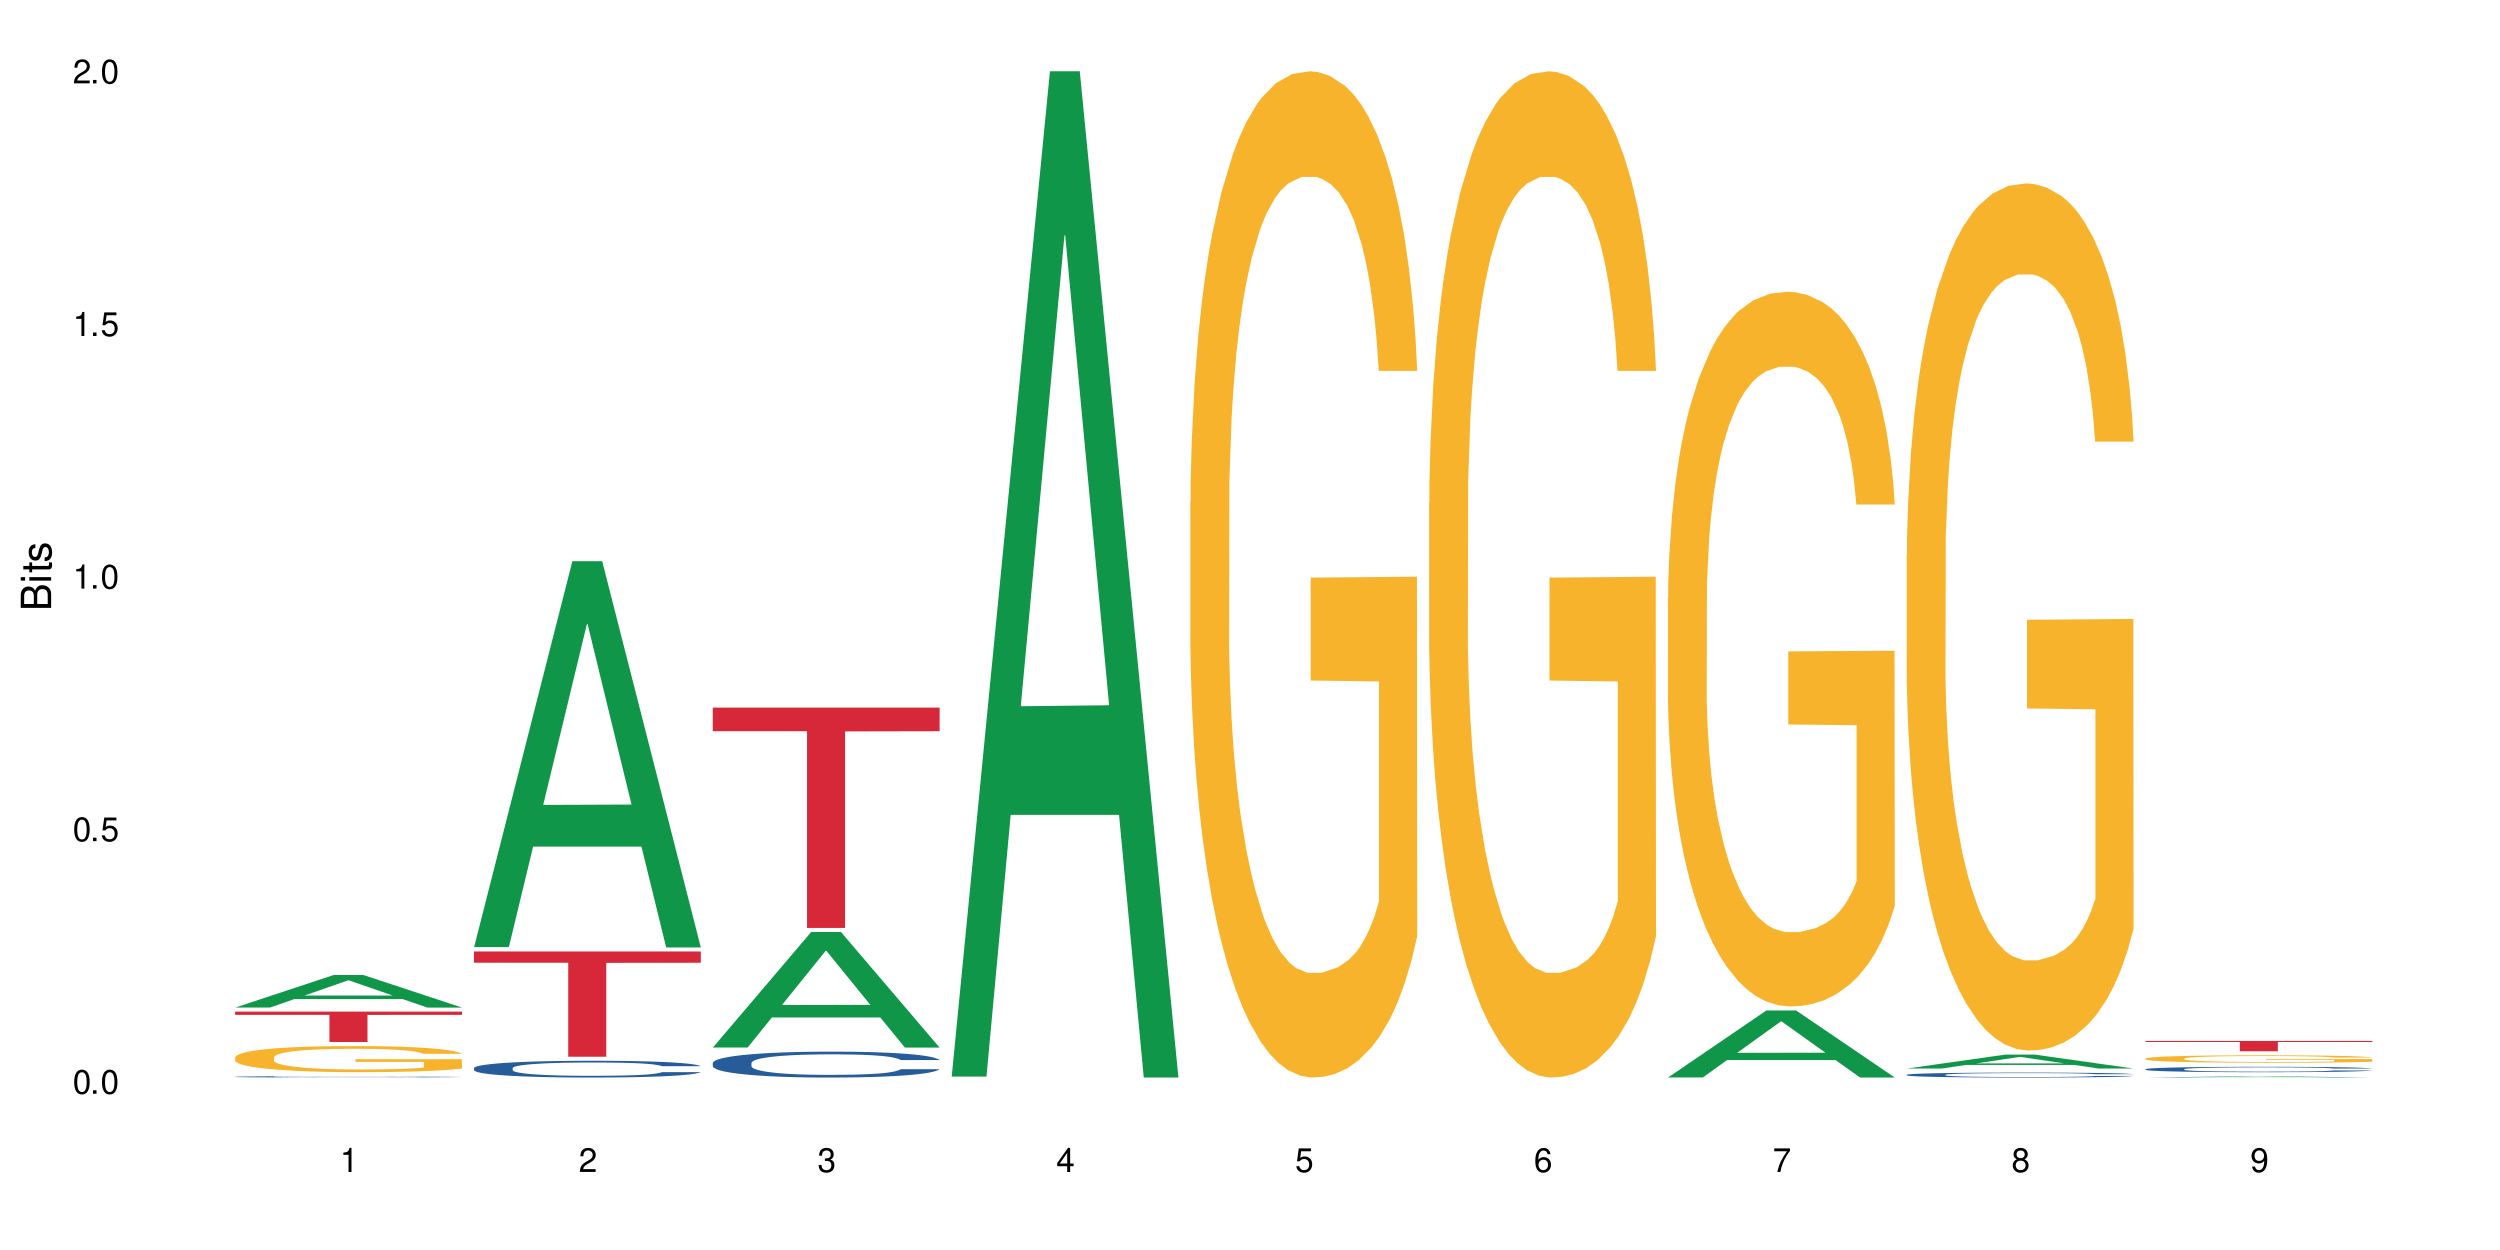 <?xml version="1.0" encoding="UTF-8"?>
<svg xmlns="http://www.w3.org/2000/svg" xmlns:xlink="http://www.w3.org/1999/xlink" width="720" height="360" viewBox="0 0 720 360">
<defs>
<g>
<g id="glyph-0-0">
</g>
<g id="glyph-0-1">
<path d="M 2.641 -6.938 C 2 -6.938 1.422 -6.656 1.078 -6.172 C 0.641 -5.562 0.406 -4.641 0.406 -3.359 C 0.406 -1.016 1.188 0.219 2.641 0.219 C 4.078 0.219 4.859 -1.016 4.859 -3.297 C 4.859 -4.641 4.656 -5.547 4.203 -6.172 C 3.844 -6.656 3.281 -6.938 2.641 -6.938 Z M 2.641 -6.188 C 3.547 -6.188 4 -5.25 4 -3.375 C 4 -1.406 3.562 -0.484 2.625 -0.484 C 1.734 -0.484 1.281 -1.438 1.281 -3.344 C 1.281 -5.25 1.734 -6.188 2.641 -6.188 Z M 2.641 -6.188 "/>
</g>
<g id="glyph-0-2">
<path d="M 1.828 -1 L 0.828 -1 L 0.828 0 L 1.828 0 Z M 1.828 -1 "/>
</g>
<g id="glyph-0-3">
<path d="M 4.562 -6.797 L 1.062 -6.797 L 0.547 -3.094 L 1.328 -3.094 C 1.719 -3.562 2.047 -3.734 2.578 -3.734 C 3.484 -3.734 4.062 -3.109 4.062 -2.094 C 4.062 -1.125 3.484 -0.531 2.578 -0.531 C 1.828 -0.531 1.375 -0.906 1.188 -1.672 L 0.328 -1.672 C 0.453 -1.109 0.547 -0.844 0.75 -0.594 C 1.125 -0.078 1.828 0.219 2.594 0.219 C 3.969 0.219 4.922 -0.781 4.922 -2.219 C 4.922 -3.562 4.031 -4.484 2.719 -4.484 C 2.25 -4.484 1.859 -4.359 1.469 -4.062 L 1.734 -5.969 L 4.562 -5.969 Z M 4.562 -6.797 "/>
</g>
<g id="glyph-0-4">
<path d="M 2.484 -4.938 L 2.484 0 L 3.328 0 L 3.328 -6.938 L 2.766 -6.938 C 2.469 -5.875 2.281 -5.734 0.984 -5.562 L 0.984 -4.938 Z M 2.484 -4.938 "/>
</g>
<g id="glyph-0-5">
<path d="M 4.859 -0.828 L 1.281 -0.828 C 1.359 -1.406 1.672 -1.781 2.5 -2.281 L 3.469 -2.828 C 4.406 -3.344 4.906 -4.062 4.906 -4.906 C 4.906 -5.484 4.672 -6.031 4.266 -6.406 C 3.859 -6.766 3.375 -6.938 2.719 -6.938 C 1.859 -6.938 1.219 -6.625 0.844 -6.031 C 0.609 -5.672 0.5 -5.234 0.484 -4.531 L 1.328 -4.531 C 1.359 -5.016 1.406 -5.281 1.531 -5.516 C 1.75 -5.938 2.188 -6.203 2.703 -6.203 C 3.469 -6.203 4.031 -5.641 4.031 -4.891 C 4.031 -4.344 3.719 -3.859 3.125 -3.516 L 2.234 -3 C 0.812 -2.172 0.406 -1.531 0.328 -0.016 L 4.859 -0.016 Z M 4.859 -0.828 "/>
</g>
<g id="glyph-0-6">
<path d="M 2.125 -3.188 L 2.578 -3.188 C 3.5 -3.188 3.984 -2.766 3.984 -1.922 C 3.984 -1.062 3.469 -0.531 2.594 -0.531 C 1.656 -0.531 1.203 -1 1.156 -2.016 L 0.312 -2.016 C 0.344 -1.453 0.438 -1.094 0.609 -0.781 C 0.953 -0.109 1.625 0.219 2.547 0.219 C 3.953 0.219 4.859 -0.625 4.859 -1.938 C 4.859 -2.828 4.516 -3.297 3.703 -3.594 C 4.344 -3.844 4.656 -4.328 4.656 -5.031 C 4.656 -6.219 3.875 -6.938 2.578 -6.938 C 1.203 -6.938 0.484 -6.172 0.453 -4.703 L 1.297 -4.703 C 1.312 -5.125 1.344 -5.359 1.453 -5.578 C 1.641 -5.969 2.062 -6.203 2.594 -6.203 C 3.344 -6.203 3.797 -5.75 3.797 -5 C 3.797 -4.516 3.609 -4.219 3.25 -4.047 C 3.016 -3.953 2.703 -3.922 2.125 -3.906 Z M 2.125 -3.188 "/>
</g>
<g id="glyph-0-7">
<path d="M 3.141 -1.672 L 3.141 0 L 3.984 0 L 3.984 -1.672 L 4.984 -1.672 L 4.984 -2.438 L 3.984 -2.438 L 3.984 -6.938 L 3.359 -6.938 L 0.266 -2.578 L 0.266 -1.672 Z M 3.141 -2.438 L 1 -2.438 L 3.141 -5.5 Z M 3.141 -2.438 "/>
</g>
<g id="glyph-0-8">
<path d="M 4.781 -5.125 C 4.609 -6.266 3.891 -6.938 2.844 -6.938 C 2.094 -6.938 1.422 -6.578 1.031 -5.953 C 0.594 -5.266 0.406 -4.422 0.406 -3.172 C 0.406 -2 0.578 -1.25 0.984 -0.641 C 1.359 -0.078 1.953 0.219 2.703 0.219 C 3.984 0.219 4.922 -0.75 4.922 -2.094 C 4.922 -3.375 4.062 -4.281 2.844 -4.281 C 2.172 -4.281 1.641 -4.031 1.281 -3.516 C 1.281 -5.234 1.828 -6.188 2.797 -6.188 C 3.391 -6.188 3.797 -5.797 3.938 -5.125 Z M 2.734 -3.531 C 3.547 -3.531 4.062 -2.953 4.062 -2.031 C 4.062 -1.156 3.484 -0.531 2.703 -0.531 C 1.922 -0.531 1.328 -1.188 1.328 -2.078 C 1.328 -2.938 1.906 -3.531 2.734 -3.531 Z M 2.734 -3.531 "/>
</g>
<g id="glyph-0-9">
<path d="M 4.984 -6.797 L 0.438 -6.797 L 0.438 -5.969 L 4.109 -5.969 C 2.5 -3.656 1.828 -2.234 1.328 0 L 2.219 0 C 2.594 -2.172 3.453 -4.047 4.984 -6.094 Z M 4.984 -6.797 "/>
</g>
<g id="glyph-0-10">
<path d="M 3.75 -3.656 C 4.469 -4.094 4.688 -4.438 4.688 -5.078 C 4.688 -6.172 3.844 -6.938 2.641 -6.938 C 1.438 -6.938 0.594 -6.172 0.594 -5.094 C 0.594 -4.438 0.812 -4.094 1.516 -3.656 C 0.734 -3.266 0.359 -2.703 0.359 -1.922 C 0.359 -0.656 1.281 0.219 2.641 0.219 C 3.984 0.219 4.922 -0.656 4.922 -1.922 C 4.922 -2.703 4.531 -3.266 3.75 -3.656 Z M 2.641 -6.188 C 3.359 -6.188 3.812 -5.75 3.812 -5.062 C 3.812 -4.406 3.344 -3.984 2.641 -3.984 C 1.922 -3.984 1.453 -4.406 1.453 -5.078 C 1.453 -5.75 1.922 -6.188 2.641 -6.188 Z M 2.641 -3.266 C 3.484 -3.266 4.062 -2.719 4.062 -1.906 C 4.062 -1.078 3.484 -0.531 2.625 -0.531 C 1.797 -0.531 1.219 -1.094 1.219 -1.906 C 1.219 -2.719 1.781 -3.266 2.641 -3.266 Z M 2.641 -3.266 "/>
</g>
<g id="glyph-0-11">
<path d="M 0.516 -1.578 C 0.672 -0.453 1.406 0.219 2.438 0.219 C 3.188 0.219 3.859 -0.141 4.266 -0.766 C 4.688 -1.453 4.891 -2.297 4.891 -3.547 C 4.891 -4.719 4.703 -5.453 4.312 -6.078 C 3.938 -6.641 3.344 -6.938 2.594 -6.938 C 1.297 -6.938 0.359 -5.969 0.359 -4.625 C 0.359 -3.344 1.234 -2.453 2.453 -2.453 C 3.094 -2.453 3.578 -2.672 4.016 -3.203 C 4 -1.484 3.469 -0.531 2.5 -0.531 C 1.906 -0.531 1.484 -0.906 1.359 -1.578 Z M 2.578 -6.203 C 3.375 -6.203 3.969 -5.531 3.969 -4.641 C 3.969 -3.797 3.391 -3.188 2.547 -3.188 C 1.734 -3.188 1.234 -3.766 1.234 -4.688 C 1.234 -5.562 1.797 -6.203 2.578 -6.203 Z M 2.578 -6.203 "/>
</g>
<g id="glyph-1-0">
</g>
<g id="glyph-1-1">
<path d="M 0 -0.953 L 0 -4.891 C 0 -5.719 -0.234 -6.344 -0.734 -6.797 C -1.188 -7.234 -1.812 -7.469 -2.5 -7.469 C -3.547 -7.469 -4.188 -7 -4.625 -5.875 C -4.984 -6.688 -5.625 -7.094 -6.531 -7.094 C -7.172 -7.094 -7.734 -6.859 -8.141 -6.391 C -8.562 -5.922 -8.75 -5.344 -8.75 -4.5 L -8.75 -0.953 Z M -4.984 -2.062 L -7.766 -2.062 L -7.766 -4.219 C -7.766 -4.844 -7.688 -5.203 -7.453 -5.5 C -7.219 -5.812 -6.859 -5.969 -6.375 -5.969 C -5.891 -5.969 -5.531 -5.812 -5.297 -5.5 C -5.062 -5.203 -4.984 -4.844 -4.984 -4.219 Z M -0.984 -2.062 L -4 -2.062 L -4 -4.781 C -4 -5.766 -3.438 -6.359 -2.484 -6.359 C -1.547 -6.359 -0.984 -5.766 -0.984 -4.781 Z M -0.984 -2.062 "/>
</g>
<g id="glyph-1-2">
<path d="M -6.281 -1.797 L -6.281 -0.797 L 0 -0.797 L 0 -1.797 Z M -8.75 -1.797 L -8.75 -0.797 L -7.484 -0.797 L -7.484 -1.797 Z M -8.75 -1.797 "/>
</g>
<g id="glyph-1-3">
<path d="M -6.281 -3.047 L -6.281 -2.016 L -8.016 -2.016 L -8.016 -1.016 L -6.281 -1.016 L -6.281 -0.172 L -5.469 -0.172 L -5.469 -1.016 L -0.719 -1.016 C -0.078 -1.016 0.281 -1.453 0.281 -2.234 C 0.281 -2.5 0.25 -2.719 0.188 -3.047 L -0.641 -3.047 C -0.609 -2.906 -0.594 -2.766 -0.594 -2.562 C -0.594 -2.141 -0.719 -2.016 -1.156 -2.016 L -5.469 -2.016 L -5.469 -3.047 Z M -6.281 -3.047 "/>
</g>
<g id="glyph-1-4">
<path d="M -4.531 -5.25 C -5.766 -5.25 -6.469 -4.422 -6.469 -2.969 C -6.469 -1.516 -5.719 -0.562 -4.547 -0.562 C -3.562 -0.562 -3.094 -1.062 -2.734 -2.562 L -2.516 -3.484 C -2.344 -4.188 -2.094 -4.469 -1.641 -4.469 C -1.047 -4.469 -0.641 -3.875 -0.641 -3 C -0.641 -2.453 -0.797 -2 -1.062 -1.75 C -1.25 -1.594 -1.422 -1.531 -1.875 -1.469 L -1.875 -0.406 C -0.422 -0.453 0.281 -1.266 0.281 -2.922 C 0.281 -4.5 -0.5 -5.516 -1.719 -5.516 C -2.656 -5.516 -3.172 -4.984 -3.469 -3.734 L -3.703 -2.766 C -3.891 -1.953 -4.156 -1.609 -4.594 -1.609 C -5.188 -1.609 -5.547 -2.125 -5.547 -2.938 C -5.547 -3.75 -5.203 -4.172 -4.531 -4.203 Z M -4.531 -5.25 "/>
</g>
</g>
</defs>
<rect x="-72" y="-36" width="864" height="432" fill="rgb(100%, 100%, 100%)" fill-opacity="1"/>
<path fill-rule="nonzero" fill="rgb(6.275%, 58.824%, 28.235%)" fill-opacity="1" d="M 67.73 290.176 L 67.801 290.164 L 96.07 280.809 L 104.656 280.809 L 133.066 290.184 L 123.082 290.184 L 115.965 287.734 L 84.762 287.734 L 77.781 290.176 L 67.73 290.176 L 87.766 286.723 L 113.102 286.715 L 100.469 282.34 L 100.328 282.332 L 100.188 282.355 L 87.695 286.715 L 87.766 286.723 Z M 67.73 290.176 "/>
<path fill-rule="nonzero" fill="rgb(14.51%, 36.078%, 60%)" fill-opacity="1" d="M 67.73 310.113 L 67.812 310.113 L 67.812 310.105 L 68.051 310.094 L 68.605 310.074 L 69.164 310.062 L 70.598 310.043 L 72.59 310.023 L 74.664 310.008 L 76.176 309.996 L 77.531 309.992 L 80.637 309.977 L 82.629 309.973 L 84.781 309.965 L 87.41 309.961 L 89.324 309.957 L 93.625 309.949 L 96.812 309.949 L 99.281 309.945 L 104.621 309.945 L 107.809 309.949 L 110.117 309.949 L 112.668 309.953 L 114.82 309.957 L 118.562 309.965 L 121.91 309.973 L 123.426 309.98 L 125.816 309.988 L 127.648 310 L 128.922 310.008 L 130.355 310.023 L 131.629 310.039 L 132.586 310.055 L 133.066 310.07 L 121.91 310.07 L 121.352 310.059 L 120.715 310.047 L 119.52 310.031 L 118.324 310.023 L 116.652 310.012 L 115.137 310.004 L 113.066 310 L 111.234 309.992 L 109.32 309.992 L 107.488 309.988 L 95.297 309.988 L 93.625 309.992 L 91.234 309.996 L 89.562 310.004 L 87.57 310.008 L 86.215 310.016 L 84.543 310.023 L 83.348 310.031 L 81.992 310.043 L 81.195 310.055 L 80.48 310.062 L 79.84 310.074 L 79.363 310.086 L 79.043 310.102 L 78.887 310.113 L 78.887 310.168 L 79.043 310.18 L 79.441 310.195 L 80.48 310.215 L 81.992 310.234 L 83.746 310.25 L 85.418 310.262 L 86.375 310.266 L 87.648 310.27 L 89.641 310.277 L 92.512 310.285 L 94.184 310.289 L 96.734 310.289 L 99.363 310.293 L 102.867 310.293 L 105.977 310.289 L 108.047 310.289 L 110.199 310.285 L 113.145 310.281 L 114.98 310.273 L 116.57 310.27 L 117.766 310.262 L 118.562 310.254 L 119.758 310.246 L 120.715 310.234 L 121.434 310.219 L 121.91 310.207 L 133.066 310.207 L 132.586 310.223 L 131.871 310.234 L 131.152 310.246 L 130.039 310.258 L 128.762 310.27 L 126.93 310.281 L 125.418 310.289 L 123.426 310.301 L 121.59 310.305 L 119.602 310.312 L 116.652 310.32 L 114.738 310.32 L 112.668 310.324 L 110.199 310.328 L 107.09 310.332 L 94.82 310.332 L 91.555 310.328 L 87.492 310.32 L 84.543 310.312 L 82.23 310.309 L 80.238 310.301 L 78.008 310.289 L 75.141 310.273 L 73.387 310.262 L 72.191 310.254 L 70.84 310.238 L 69.883 310.227 L 68.766 310.207 L 67.969 310.184 L 67.73 310.164 Z M 67.73 310.113 "/>
<path fill-rule="nonzero" fill="rgb(96.863%, 70.196%, 16.863%)" fill-opacity="1" d="M 67.73 304.484 L 67.812 304.48 L 67.812 304.34 L 68.129 304.031 L 68.926 303.605 L 69.961 303.258 L 71.078 302.984 L 71.793 302.84 L 72.988 302.633 L 74.023 302.48 L 76.656 302.172 L 80 301.883 L 81.832 301.762 L 83.906 301.645 L 86.852 301.516 L 88.207 301.465 L 92.352 301.355 L 97.051 301.289 L 102.23 301.266 L 104.621 301.273 L 107.887 301.301 L 112.348 301.375 L 114.898 301.445 L 116.891 301.516 L 118.961 301.602 L 121.512 301.742 L 123.902 301.906 L 125.816 302.07 L 127.727 302.277 L 129.32 302.496 L 130.676 302.734 L 131.871 303.023 L 132.586 303.266 L 133.066 303.504 L 121.988 303.504 L 121.352 303.266 L 120.637 303.078 L 119.441 302.852 L 118.246 302.688 L 117.051 302.559 L 114.82 302.379 L 112.906 302.27 L 110.516 302.172 L 108.207 302.109 L 105.578 302.07 L 103.984 302.055 L 99.762 302.055 L 95.938 302.105 L 93.707 302.16 L 92.113 302.215 L 89.879 302.316 L 88.527 302.398 L 87.73 302.453 L 85.34 302.668 L 83.746 302.859 L 82.871 302.988 L 81.754 303.195 L 80.957 303.379 L 80.082 303.656 L 79.602 303.859 L 78.965 304.328 L 78.887 305.562 L 79.125 305.824 L 79.602 306.105 L 80.238 306.352 L 81.195 306.613 L 82.152 306.812 L 83.824 307.082 L 85.258 307.258 L 86.375 307.375 L 88.527 307.562 L 89.402 307.621 L 91.473 307.746 L 93.625 307.844 L 96.254 307.926 L 98.246 307.965 L 101.434 308 L 105.496 308 L 110.277 307.957 L 113.305 307.902 L 115.379 307.848 L 116.73 307.801 L 118.406 307.727 L 119.602 307.656 L 120.715 307.582 L 122.07 307.465 L 122.07 305.824 L 102.391 305.816 L 102.391 305.047 L 132.984 305.043 L 133.066 307.727 L 131.391 307.91 L 129.32 308.09 L 127.328 308.227 L 125.258 308.344 L 122.309 308.473 L 119.918 308.555 L 116.254 308.652 L 112.906 308.715 L 109.402 308.754 L 106.293 308.777 L 102.629 308.781 L 99.363 308.77 L 95.855 308.727 L 93.066 308.672 L 90.52 308.605 L 87.969 308.516 L 84.781 308.371 L 82.711 308.254 L 80.559 308.109 L 78.406 307.938 L 76.496 307.754 L 75.219 307.609 L 73.945 307.445 L 72.59 307.238 L 71.316 307.004 L 70.359 306.793 L 69.484 306.551 L 68.848 306.324 L 68.211 306.016 L 67.891 305.77 L 67.73 305.555 Z M 67.73 304.484 "/>
<path fill-rule="nonzero" fill="rgb(83.922%, 15.686%, 22.353%)" fill-opacity="1" d="M 67.73 291.348 L 133.066 291.348 L 133.066 292.285 L 105.836 292.293 L 105.836 300.102 L 94.879 300.102 L 94.879 292.301 L 94.723 292.285 L 67.73 292.285 Z M 67.73 291.348 "/>
<path fill-rule="nonzero" fill="rgb(6.275%, 58.824%, 28.235%)" fill-opacity="1" d="M 136.504 272.762 L 136.574 272.656 L 164.844 161.625 L 173.43 161.625 L 201.836 272.863 L 191.855 272.863 L 184.738 243.828 L 153.535 243.828 L 146.555 272.762 L 136.504 272.762 L 156.535 231.816 L 181.875 231.711 L 169.242 179.801 L 169.102 179.695 L 168.961 180.008 L 156.469 231.711 L 156.535 231.816 Z M 136.504 272.762 "/>
<path fill-rule="nonzero" fill="rgb(14.51%, 36.078%, 60%)" fill-opacity="1" d="M 136.504 307.602 L 136.582 307.598 L 136.582 307.492 L 136.824 307.324 L 137.379 307.113 L 137.938 306.969 L 139.371 306.707 L 141.363 306.457 L 143.434 306.262 L 144.949 306.145 L 146.305 306.059 L 149.41 305.895 L 151.402 305.812 L 153.555 305.734 L 156.184 305.66 L 158.098 305.617 L 162.398 305.547 L 165.586 305.516 L 168.055 305.5 L 173.395 305.5 L 176.582 305.52 L 178.891 305.543 L 181.441 305.578 L 183.594 305.617 L 187.336 305.715 L 190.684 305.836 L 192.195 305.906 L 194.586 306.043 L 196.418 306.176 L 197.695 306.293 L 199.129 306.457 L 200.402 306.652 L 201.359 306.879 L 201.836 307.07 L 190.684 307.07 L 190.125 306.891 L 189.488 306.754 L 188.293 306.574 L 187.098 306.445 L 185.426 306.32 L 183.91 306.234 L 181.84 306.152 L 180.008 306.098 L 178.094 306.059 L 176.262 306.031 L 172.758 306.004 L 168.691 306.004 L 167.18 306.016 L 164.07 306.051 L 162.398 306.078 L 160.008 306.141 L 158.336 306.199 L 156.344 306.289 L 154.988 306.363 L 153.316 306.477 L 152.121 306.578 L 150.766 306.727 L 149.969 306.836 L 149.25 306.957 L 148.613 307.105 L 148.137 307.258 L 147.816 307.422 L 147.66 307.582 L 147.66 308.266 L 147.816 308.426 L 148.215 308.609 L 149.25 308.879 L 150.766 309.113 L 152.52 309.301 L 154.191 309.43 L 155.148 309.492 L 156.422 309.562 L 158.414 309.652 L 161.281 309.742 L 162.957 309.777 L 165.504 309.812 L 168.137 309.828 L 171.641 309.828 L 174.746 309.812 L 176.82 309.789 L 178.973 309.754 L 181.918 309.68 L 183.75 309.609 L 185.344 309.523 L 186.539 309.441 L 187.336 309.371 L 188.531 309.234 L 189.488 309.082 L 190.203 308.93 L 190.684 308.777 L 201.836 308.777 L 201.359 308.953 L 200.645 309.125 L 199.926 309.254 L 198.809 309.41 L 197.535 309.547 L 195.703 309.699 L 194.188 309.801 L 192.195 309.914 L 190.363 309.996 L 188.371 310.07 L 185.426 310.16 L 183.512 310.203 L 181.441 310.242 L 178.973 310.281 L 175.863 310.309 L 172.516 310.328 L 169.41 310.332 L 166.062 310.324 L 163.594 310.305 L 160.328 310.266 L 156.262 310.188 L 153.316 310.102 L 151.004 310.02 L 149.012 309.93 L 146.781 309.812 L 143.914 309.617 L 142.16 309.469 L 140.965 309.344 L 139.609 309.172 L 138.656 309.016 L 137.539 308.77 L 136.742 308.457 L 136.504 308.211 Z M 136.504 307.602 "/>
<path fill-rule="nonzero" fill="rgb(83.922%, 15.686%, 22.353%)" fill-opacity="1" d="M 136.504 274.027 L 201.836 274.027 L 201.836 277.273 L 174.609 277.301 L 174.609 304.336 L 163.652 304.336 L 163.652 277.328 L 163.496 277.273 L 136.504 277.273 Z M 136.504 274.027 "/>
<path fill-rule="nonzero" fill="rgb(6.275%, 58.824%, 28.235%)" fill-opacity="1" d="M 205.277 301.684 L 205.348 301.652 L 233.617 268.418 L 242.203 268.418 L 270.609 301.715 L 260.629 301.715 L 253.508 293.023 L 222.309 293.023 L 215.328 301.684 L 205.277 301.684 L 225.309 289.43 L 250.648 289.398 L 238.012 273.855 L 237.875 273.824 L 237.734 273.918 L 225.238 289.398 L 225.309 289.43 Z M 205.277 301.684 "/>
<path fill-rule="nonzero" fill="rgb(14.51%, 36.078%, 60%)" fill-opacity="1" d="M 205.277 306.121 L 205.355 306.117 L 205.355 305.953 L 205.594 305.695 L 206.152 305.367 L 206.711 305.141 L 208.145 304.738 L 210.137 304.352 L 212.207 304.051 L 213.723 303.875 L 215.078 303.738 L 218.184 303.488 L 220.176 303.355 L 222.328 303.242 L 224.957 303.125 L 226.867 303.059 L 231.172 302.949 L 234.359 302.902 L 236.828 302.879 L 242.168 302.879 L 245.352 302.906 L 247.664 302.941 L 250.215 302.996 L 252.363 303.059 L 256.109 303.207 L 259.457 303.398 L 260.969 303.508 L 263.359 303.719 L 265.191 303.922 L 266.469 304.102 L 267.902 304.352 L 269.176 304.66 L 270.133 305.004 L 270.609 305.297 L 259.457 305.297 L 258.898 305.027 L 258.262 304.816 L 257.066 304.535 L 255.871 304.34 L 254.195 304.141 L 252.684 304.012 L 250.613 303.883 L 248.777 303.801 L 246.867 303.738 L 245.035 303.699 L 241.527 303.656 L 237.465 303.656 L 235.953 303.672 L 232.844 303.727 L 231.172 303.773 L 228.781 303.867 L 227.109 303.957 L 225.117 304.094 L 223.762 304.207 L 222.09 304.387 L 220.895 304.543 L 219.539 304.766 L 218.742 304.938 L 218.023 305.129 L 217.387 305.352 L 216.91 305.59 L 216.59 305.844 L 216.43 306.09 L 216.43 307.145 L 216.59 307.391 L 216.988 307.676 L 218.023 308.09 L 219.539 308.453 L 221.293 308.738 L 222.965 308.941 L 223.922 309.039 L 225.195 309.148 L 227.188 309.285 L 230.055 309.418 L 231.73 309.473 L 234.277 309.527 L 236.906 309.555 L 240.414 309.555 L 243.52 309.527 L 245.594 309.496 L 247.742 309.441 L 250.691 309.324 L 252.523 309.215 L 254.117 309.086 L 255.312 308.957 L 256.109 308.848 L 257.305 308.637 L 258.262 308.406 L 258.977 308.168 L 259.457 307.934 L 270.609 307.934 L 270.133 308.207 L 269.414 308.473 L 268.699 308.672 L 267.582 308.91 L 266.309 309.121 L 264.477 309.359 L 262.961 309.516 L 260.969 309.684 L 259.137 309.816 L 257.145 309.93 L 254.195 310.066 L 252.285 310.137 L 250.215 310.195 L 247.742 310.25 L 244.637 310.297 L 241.289 310.324 L 238.184 310.332 L 234.836 310.32 L 232.367 310.293 L 229.098 310.23 L 225.035 310.109 L 222.09 309.977 L 219.777 309.848 L 217.785 309.711 L 215.555 309.527 L 212.688 309.23 L 210.934 308.996 L 209.738 308.805 L 208.383 308.539 L 207.426 308.301 L 206.312 307.922 L 205.516 307.438 L 205.277 307.062 Z M 205.277 306.121 "/>
<path fill-rule="nonzero" fill="rgb(83.922%, 15.686%, 22.353%)" fill-opacity="1" d="M 205.277 203.797 L 270.609 203.797 L 270.609 210.59 L 243.383 210.648 L 243.383 267.254 L 232.426 267.254 L 232.426 210.707 L 232.266 210.59 L 205.277 210.59 Z M 205.277 203.797 "/>
<path fill-rule="nonzero" fill="rgb(6.275%, 58.824%, 28.235%)" fill-opacity="1" d="M 274.051 310.059 L 274.117 309.789 L 302.387 20.527 L 310.973 20.527 L 339.383 310.332 L 329.402 310.332 L 322.281 234.684 L 291.082 234.684 L 284.102 310.059 L 274.051 310.059 L 294.082 203.391 L 319.422 203.117 L 306.785 67.875 L 306.645 67.602 L 306.508 68.418 L 294.012 203.117 L 294.082 203.391 Z M 274.051 310.059 "/>
<path fill-rule="nonzero" fill="rgb(96.863%, 70.196%, 16.863%)" fill-opacity="1" d="M 342.82 144.652 L 342.902 144.387 L 342.902 139.094 L 343.219 127.184 L 344.016 110.777 L 345.051 97.277 L 346.168 86.691 L 346.887 81.133 L 348.082 73.195 L 349.117 67.371 L 351.746 55.461 L 355.094 44.348 L 356.926 39.582 L 358.996 35.082 L 361.945 30.055 L 363.297 28.203 L 367.441 23.965 L 372.141 21.32 L 377.32 20.527 L 379.711 20.789 L 382.977 21.848 L 387.441 24.762 L 389.988 27.406 L 391.98 30.055 L 394.055 33.496 L 396.602 38.789 L 398.992 45.141 L 400.906 51.492 L 402.816 59.43 L 404.41 67.902 L 405.766 77.164 L 406.961 88.281 L 407.68 97.543 L 408.156 106.805 L 397.082 106.805 L 396.445 97.543 L 395.727 90.398 L 394.531 81.664 L 393.336 75.312 L 392.141 70.281 L 389.91 63.402 L 387.996 59.168 L 385.609 55.461 L 383.297 53.078 L 380.668 51.492 L 379.074 50.961 L 374.852 50.961 L 371.027 52.816 L 368.797 54.934 L 367.203 57.051 L 364.973 61.02 L 363.617 64.195 L 362.82 66.312 L 360.43 74.516 L 358.836 81.93 L 357.961 86.957 L 356.844 94.898 L 356.047 102.043 L 355.172 112.629 L 354.695 120.57 L 354.055 138.566 L 353.977 186.207 L 354.215 196.262 L 354.695 207.113 L 355.332 216.641 L 356.285 226.699 L 357.242 234.375 L 358.918 244.695 L 360.352 251.578 L 361.465 256.078 L 363.617 263.223 L 364.492 265.605 L 366.566 270.367 L 368.715 274.074 L 371.344 277.25 L 373.336 278.836 L 376.523 280.16 L 380.59 280.16 L 385.367 278.574 L 388.395 276.457 L 390.469 274.34 L 391.824 272.484 L 393.496 269.574 L 394.691 266.926 L 395.805 264.016 L 397.16 259.516 L 397.16 196.262 L 377.48 195.996 L 377.48 166.355 L 408.074 166.09 L 408.156 269.574 L 406.484 276.719 L 404.41 283.602 L 402.418 288.895 L 400.348 293.395 L 397.398 298.422 L 395.008 301.598 L 391.344 305.305 L 387.996 307.688 L 384.492 309.273 L 381.387 310.066 L 377.719 310.332 L 374.453 309.805 L 370.949 308.215 L 368.16 306.098 L 365.609 303.453 L 363.059 300.012 L 359.871 294.453 L 357.801 289.953 L 355.648 284.395 L 353.5 277.777 L 351.586 270.633 L 350.312 265.074 L 349.035 258.723 L 347.684 250.781 L 346.406 241.785 L 345.449 233.578 L 344.574 224.316 L 343.938 215.582 L 343.301 203.672 L 342.98 194.145 L 342.82 185.941 Z M 342.82 144.652 "/>
<path fill-rule="nonzero" fill="rgb(96.863%, 70.196%, 16.863%)" fill-opacity="1" d="M 411.594 144.652 L 411.676 144.387 L 411.676 139.094 L 411.992 127.184 L 412.789 110.777 L 413.824 97.277 L 414.941 86.691 L 415.656 81.133 L 416.852 73.195 L 417.891 67.371 L 420.52 55.461 L 423.863 44.348 L 425.695 39.582 L 427.77 35.082 L 430.715 30.055 L 432.07 28.203 L 436.215 23.965 L 440.914 21.32 L 446.094 20.527 L 448.484 20.789 L 451.75 21.848 L 456.211 24.762 L 458.762 27.406 L 460.754 30.055 L 462.824 33.496 L 465.375 38.789 L 467.766 45.141 L 469.68 51.492 L 471.59 59.43 L 473.184 67.902 L 474.539 77.164 L 475.734 88.281 L 476.449 97.543 L 476.93 106.805 L 465.855 106.805 L 465.215 97.543 L 464.5 90.398 L 463.305 81.664 L 462.109 75.312 L 460.914 70.281 L 458.684 63.402 L 456.77 59.168 L 454.379 55.461 L 452.07 53.078 L 449.441 51.492 L 447.848 50.961 L 443.625 50.961 L 439.801 52.816 L 437.57 54.934 L 435.977 57.051 L 433.746 61.02 L 432.391 64.195 L 431.594 66.312 L 429.203 74.516 L 427.609 81.93 L 426.734 86.957 L 425.617 94.898 L 424.82 102.043 L 423.945 112.629 L 423.465 120.57 L 422.828 138.566 L 422.75 186.207 L 422.988 196.262 L 423.465 207.113 L 424.105 216.641 L 425.059 226.699 L 426.016 234.375 L 427.688 244.695 L 429.125 251.578 L 430.238 256.078 L 432.391 263.223 L 433.266 265.605 L 435.336 270.367 L 437.488 274.074 L 440.117 277.25 L 442.109 278.836 L 445.297 280.16 L 449.359 280.16 L 454.141 278.574 L 457.168 276.457 L 459.242 274.34 L 460.594 272.484 L 462.27 269.574 L 463.465 266.926 L 464.578 264.016 L 465.934 259.516 L 465.934 196.262 L 446.254 195.996 L 446.254 166.355 L 476.848 166.09 L 476.93 269.574 L 475.254 276.719 L 473.184 283.602 L 471.191 288.895 L 469.121 293.395 L 466.172 298.422 L 463.781 301.598 L 460.117 305.305 L 456.77 307.688 L 453.266 309.273 L 450.156 310.066 L 446.492 310.332 L 443.227 309.805 L 439.719 308.215 L 436.93 306.098 L 434.383 303.453 L 431.832 300.012 L 428.645 294.453 L 426.574 289.953 L 424.422 284.395 L 422.27 277.777 L 420.359 270.633 L 419.082 265.074 L 417.809 258.723 L 416.453 250.781 L 415.18 241.785 L 414.223 233.578 L 413.348 224.316 L 412.711 215.582 L 412.074 203.672 L 411.754 194.145 L 411.594 185.941 Z M 411.594 144.652 "/>
<path fill-rule="nonzero" fill="rgb(6.275%, 58.824%, 28.235%)" fill-opacity="1" d="M 480.367 310.312 L 480.438 310.297 L 508.707 291.023 L 517.293 291.023 L 545.703 310.332 L 535.719 310.332 L 528.602 305.293 L 497.398 305.293 L 490.418 310.312 L 480.367 310.312 L 500.398 303.207 L 525.738 303.188 L 513.105 294.18 L 512.965 294.16 L 512.824 294.215 L 500.332 303.188 L 500.398 303.207 Z M 480.367 310.312 "/>
<path fill-rule="nonzero" fill="rgb(96.863%, 70.196%, 16.863%)" fill-opacity="1" d="M 480.367 172.188 L 480.445 172 L 480.445 168.238 L 480.766 159.781 L 481.562 148.125 L 482.598 138.539 L 483.715 131.02 L 484.43 127.074 L 485.625 121.434 L 486.66 117.297 L 489.289 108.84 L 492.637 100.945 L 494.469 97.559 L 496.543 94.363 L 499.488 90.793 L 500.844 89.477 L 504.988 86.469 L 509.688 84.59 L 514.867 84.027 L 517.258 84.215 L 520.523 84.965 L 524.984 87.035 L 527.535 88.914 L 529.527 90.793 L 531.598 93.238 L 534.148 96.996 L 536.539 101.508 L 538.449 106.02 L 540.363 111.66 L 541.957 117.672 L 543.312 124.254 L 544.508 132.148 L 545.223 138.727 L 545.703 145.305 L 534.625 145.305 L 533.988 138.727 L 533.273 133.652 L 532.078 127.449 L 530.883 122.938 L 529.688 119.367 L 527.457 114.477 L 525.543 111.469 L 523.152 108.84 L 520.844 107.148 L 518.215 106.02 L 516.621 105.645 L 512.398 105.645 L 508.574 106.961 L 506.34 108.461 L 504.746 109.965 L 502.516 112.785 L 501.164 115.043 L 500.367 116.547 L 497.977 122.375 L 496.383 127.637 L 495.504 131.207 L 494.391 136.848 L 493.594 141.922 L 492.719 149.441 L 492.238 155.082 L 491.602 167.863 L 491.523 201.699 L 491.762 208.844 L 492.238 216.551 L 492.875 223.316 L 493.832 230.461 L 494.789 235.91 L 496.461 243.242 L 497.895 248.129 L 499.012 251.324 L 501.164 256.398 L 502.039 258.094 L 504.109 261.477 L 506.262 264.105 L 508.891 266.363 L 510.883 267.492 L 514.07 268.43 L 518.133 268.43 L 522.914 267.305 L 525.941 265.801 L 528.012 264.297 L 529.367 262.98 L 531.039 260.91 L 532.234 259.031 L 533.352 256.965 L 534.707 253.77 L 534.707 208.844 L 515.027 208.656 L 515.027 187.602 L 545.621 187.414 L 545.703 260.91 L 544.027 265.988 L 541.957 270.875 L 539.965 274.633 L 537.895 277.828 L 534.945 281.402 L 532.555 283.656 L 528.891 286.289 L 525.543 287.98 L 522.039 289.109 L 518.93 289.672 L 515.266 289.859 L 512 289.484 L 508.492 288.355 L 505.703 286.852 L 503.156 284.973 L 500.605 282.527 L 497.418 278.582 L 495.348 275.387 L 493.195 271.438 L 491.043 266.738 L 489.133 261.664 L 487.855 257.715 L 486.582 253.203 L 485.227 247.566 L 483.953 241.176 L 482.996 235.348 L 482.121 228.77 L 481.484 222.566 L 480.844 214.105 L 480.527 207.34 L 480.367 201.512 Z M 480.367 172.188 "/>
<path fill-rule="nonzero" fill="rgb(6.275%, 58.824%, 28.235%)" fill-opacity="1" d="M 549.141 307.742 L 549.211 307.738 L 577.48 303.734 L 586.066 303.734 L 614.473 307.746 L 604.492 307.746 L 597.371 306.699 L 566.172 306.699 L 559.191 307.742 L 549.141 307.742 L 569.172 306.266 L 594.512 306.262 L 581.875 304.391 L 581.738 304.387 L 581.598 304.398 L 569.102 306.262 L 569.172 306.266 Z M 549.141 307.742 "/>
<path fill-rule="nonzero" fill="rgb(14.51%, 36.078%, 60%)" fill-opacity="1" d="M 549.141 309.527 L 549.219 309.527 L 549.219 309.496 L 549.457 309.445 L 550.016 309.383 L 550.574 309.34 L 552.008 309.266 L 554 309.191 L 556.07 309.133 L 557.586 309.098 L 558.941 309.074 L 562.047 309.023 L 564.039 309 L 566.191 308.977 L 568.82 308.957 L 570.73 308.941 L 575.035 308.922 L 578.223 308.914 L 580.691 308.91 L 586.031 308.91 L 589.215 308.914 L 591.527 308.922 L 594.078 308.93 L 596.227 308.941 L 599.973 308.973 L 603.32 309.008 L 604.832 309.027 L 607.223 309.07 L 609.055 309.109 L 610.332 309.141 L 611.766 309.191 L 613.039 309.25 L 613.996 309.316 L 614.473 309.371 L 603.32 309.371 L 602.762 309.32 L 602.125 309.277 L 600.93 309.227 L 599.734 309.188 L 598.062 309.148 L 596.547 309.125 L 594.477 309.102 L 592.645 309.086 L 590.73 309.074 L 588.898 309.066 L 585.391 309.059 L 579.816 309.059 L 576.707 309.07 L 575.035 309.078 L 572.645 309.098 L 570.973 309.113 L 568.98 309.141 L 567.625 309.164 L 565.953 309.195 L 564.758 309.227 L 563.402 309.27 L 562.605 309.301 L 561.887 309.34 L 561.25 309.383 L 560.773 309.426 L 560.453 309.477 L 560.293 309.523 L 560.293 309.723 L 560.453 309.77 L 560.852 309.824 L 561.887 309.906 L 563.402 309.973 L 565.156 310.027 L 566.828 310.066 L 567.785 310.086 L 569.059 310.105 L 571.051 310.133 L 573.918 310.156 L 575.594 310.168 L 578.141 310.18 L 580.77 310.184 L 584.277 310.184 L 587.383 310.18 L 589.457 310.172 L 591.605 310.16 L 594.555 310.141 L 596.387 310.117 L 597.98 310.094 L 599.176 310.07 L 599.973 310.051 L 601.168 310.008 L 602.125 309.965 L 602.84 309.918 L 603.32 309.875 L 614.473 309.875 L 613.996 309.926 L 613.277 309.977 L 612.562 310.016 L 611.445 310.062 L 610.172 310.102 L 608.34 310.145 L 606.824 310.176 L 604.832 310.207 L 603 310.234 L 601.008 310.254 L 598.062 310.281 L 596.148 310.293 L 594.078 310.305 L 591.605 310.316 L 588.5 310.324 L 585.152 310.332 L 582.047 310.332 L 578.699 310.328 L 576.23 310.324 L 572.965 310.312 L 568.898 310.289 L 565.953 310.266 L 563.641 310.238 L 561.648 310.215 L 559.418 310.18 L 556.551 310.121 L 554.797 310.078 L 553.602 310.043 L 552.246 309.992 L 551.293 309.945 L 550.176 309.871 L 549.379 309.781 L 549.141 309.707 Z M 549.141 309.527 "/>
<path fill-rule="nonzero" fill="rgb(96.863%, 70.196%, 16.863%)" fill-opacity="1" d="M 549.141 159.789 L 549.219 159.562 L 549.219 155 L 549.539 144.734 L 550.336 130.594 L 551.371 118.961 L 552.484 109.836 L 553.203 105.047 L 554.398 98.203 L 555.434 93.188 L 558.062 82.922 L 561.41 73.344 L 563.242 69.238 L 565.312 65.359 L 568.262 61.027 L 569.617 59.43 L 573.758 55.781 L 578.461 53.5 L 583.641 52.816 L 586.031 53.043 L 589.297 53.957 L 593.758 56.465 L 596.309 58.746 L 598.301 61.027 L 600.371 63.992 L 602.922 68.555 L 605.312 74.027 L 607.223 79.5 L 609.137 86.344 L 610.73 93.645 L 612.082 101.625 L 613.277 111.207 L 613.996 119.188 L 614.473 127.172 L 603.398 127.172 L 602.762 119.188 L 602.043 113.031 L 600.848 105.504 L 599.652 100.031 L 598.461 95.695 L 596.227 89.766 L 594.316 86.117 L 591.926 82.922 L 589.613 80.871 L 586.984 79.5 L 585.391 79.047 L 581.168 79.047 L 577.344 80.641 L 575.113 82.465 L 573.52 84.293 L 571.289 87.711 L 569.934 90.449 L 569.137 92.273 L 566.75 99.344 L 565.156 105.73 L 564.277 110.066 L 563.164 116.906 L 562.367 123.066 L 561.488 132.191 L 561.012 139.031 L 560.375 154.543 L 560.293 195.598 L 560.535 204.266 L 561.012 213.617 L 561.648 221.828 L 562.605 230.496 L 563.562 237.109 L 565.234 246.008 L 566.668 251.938 L 567.785 255.812 L 569.934 261.973 L 570.812 264.023 L 572.883 268.129 L 575.035 271.324 L 577.664 274.062 L 579.656 275.43 L 582.844 276.57 L 586.906 276.57 L 591.688 275.203 L 594.715 273.375 L 596.785 271.551 L 598.141 269.957 L 599.812 267.445 L 601.008 265.164 L 602.125 262.656 L 603.48 258.777 L 603.48 204.266 L 583.797 204.039 L 583.797 178.492 L 614.395 178.266 L 614.473 267.445 L 612.801 273.605 L 610.73 279.535 L 608.738 284.098 L 606.664 287.973 L 603.719 292.309 L 601.328 295.047 L 597.664 298.238 L 594.316 300.293 L 590.809 301.66 L 587.703 302.344 L 584.039 302.57 L 580.77 302.117 L 577.266 300.746 L 574.477 298.922 L 571.926 296.641 L 569.379 293.676 L 566.191 288.887 L 564.117 285.008 L 561.969 280.219 L 559.816 274.516 L 557.902 268.359 L 556.629 263.57 L 555.355 258.094 L 554 251.254 L 552.727 243.496 L 551.77 236.426 L 550.895 228.441 L 550.254 220.918 L 549.617 210.652 L 549.301 202.441 L 549.141 195.371 Z M 549.141 159.789 "/>
<path fill-rule="nonzero" fill="rgb(6.275%, 58.824%, 28.235%)" fill-opacity="1" d="M 617.914 310.332 L 617.98 310.332 L 646.25 309.957 L 654.836 309.957 L 683.246 310.332 L 673.266 310.332 L 666.145 310.234 L 634.945 310.234 L 627.965 310.332 L 617.914 310.332 L 637.945 310.195 L 663.285 310.195 L 650.648 310.02 L 650.371 310.02 L 637.875 310.195 L 637.945 310.195 Z M 617.914 310.332 "/>
<path fill-rule="nonzero" fill="rgb(14.51%, 36.078%, 60%)" fill-opacity="1" d="M 617.914 307.914 L 617.992 307.914 L 617.992 307.879 L 618.23 307.824 L 618.789 307.758 L 619.348 307.707 L 620.781 307.625 L 622.773 307.543 L 624.844 307.48 L 626.359 307.445 L 627.711 307.414 L 630.82 307.363 L 632.812 307.336 L 634.965 307.312 L 637.594 307.289 L 639.504 307.273 L 643.809 307.25 L 646.996 307.242 L 649.465 307.234 L 654.801 307.234 L 657.988 307.242 L 660.301 307.25 L 662.852 307.262 L 665 307.273 L 668.746 307.305 L 672.094 307.344 L 673.605 307.367 L 675.996 307.41 L 677.828 307.453 L 679.102 307.492 L 680.539 307.543 L 681.812 307.609 L 682.77 307.68 L 683.246 307.742 L 672.094 307.742 L 671.535 307.684 L 670.898 307.641 L 669.703 307.582 L 668.508 307.539 L 666.832 307.5 L 665.32 307.473 L 663.246 307.445 L 661.414 307.43 L 659.504 307.414 L 657.672 307.406 L 654.164 307.398 L 650.102 307.398 L 648.586 307.402 L 645.48 307.414 L 643.809 307.422 L 641.418 307.441 L 639.742 307.461 L 637.75 307.488 L 636.398 307.516 L 634.723 307.551 L 633.527 307.582 L 632.176 307.629 L 631.379 307.668 L 630.66 307.707 L 630.023 307.754 L 629.547 307.805 L 629.227 307.855 L 629.066 307.906 L 629.066 308.129 L 629.227 308.18 L 629.625 308.238 L 630.66 308.324 L 632.176 308.402 L 633.926 308.461 L 635.602 308.504 L 636.559 308.523 L 637.832 308.547 L 639.824 308.574 L 642.691 308.602 L 644.363 308.613 L 646.914 308.625 L 649.543 308.633 L 653.051 308.633 L 656.156 308.625 L 658.227 308.617 L 660.379 308.609 L 663.328 308.582 L 665.16 308.559 L 666.754 308.535 L 667.949 308.508 L 668.746 308.484 L 669.941 308.441 L 670.898 308.391 L 671.613 308.34 L 672.094 308.293 L 683.246 308.293 L 682.77 308.352 L 682.051 308.406 L 681.336 308.445 L 680.219 308.496 L 678.945 308.539 L 677.113 308.59 L 675.598 308.625 L 673.605 308.66 L 671.773 308.688 L 669.781 308.711 L 666.832 308.738 L 664.922 308.754 L 662.852 308.766 L 660.379 308.777 L 657.273 308.785 L 653.926 308.793 L 647.473 308.793 L 645.004 308.785 L 641.734 308.773 L 637.672 308.746 L 634.723 308.719 L 632.414 308.691 L 630.422 308.664 L 628.191 308.625 L 625.324 308.562 L 623.57 308.516 L 622.375 308.477 L 621.02 308.418 L 620.062 308.371 L 618.949 308.289 L 618.152 308.188 L 617.914 308.109 Z M 617.914 307.914 "/>
<path fill-rule="nonzero" fill="rgb(96.863%, 70.196%, 16.863%)" fill-opacity="1" d="M 617.914 304.844 L 617.992 304.84 L 617.992 304.801 L 618.312 304.715 L 619.109 304.594 L 620.145 304.492 L 621.258 304.414 L 621.977 304.371 L 623.172 304.312 L 624.207 304.27 L 626.836 304.184 L 630.184 304.098 L 632.016 304.062 L 634.086 304.031 L 637.035 303.992 L 638.391 303.98 L 642.531 303.949 L 647.234 303.93 L 652.414 303.922 L 654.801 303.926 L 658.07 303.934 L 662.531 303.953 L 665.082 303.973 L 667.074 303.992 L 669.145 304.02 L 671.695 304.059 L 674.082 304.105 L 675.996 304.152 L 677.91 304.211 L 679.5 304.273 L 680.855 304.344 L 682.051 304.426 L 682.77 304.492 L 683.246 304.562 L 672.172 304.562 L 671.535 304.492 L 670.816 304.441 L 669.621 304.375 L 668.426 304.328 L 667.23 304.293 L 665 304.242 L 663.09 304.211 L 660.699 304.184 L 658.387 304.164 L 655.758 304.152 L 654.164 304.148 L 649.941 304.148 L 646.117 304.164 L 643.887 304.18 L 642.293 304.195 L 640.062 304.223 L 638.707 304.246 L 637.91 304.262 L 635.52 304.324 L 633.926 304.379 L 633.051 304.414 L 631.934 304.473 L 631.141 304.527 L 630.262 304.605 L 629.785 304.664 L 629.148 304.797 L 629.066 305.152 L 629.305 305.227 L 629.785 305.309 L 630.422 305.379 L 631.379 305.453 L 632.332 305.508 L 634.008 305.586 L 635.441 305.637 L 636.559 305.668 L 638.707 305.723 L 639.586 305.742 L 641.656 305.777 L 643.809 305.805 L 646.438 305.828 L 648.43 305.84 L 651.617 305.848 L 655.68 305.848 L 660.461 305.836 L 663.488 305.82 L 665.559 305.805 L 666.914 305.793 L 668.586 305.77 L 669.781 305.75 L 670.898 305.73 L 672.25 305.695 L 672.25 305.227 L 652.57 305.223 L 652.57 305.004 L 683.168 305.004 L 683.246 305.77 L 681.574 305.824 L 679.5 305.875 L 677.512 305.914 L 675.438 305.945 L 672.492 305.984 L 670.102 306.008 L 666.434 306.035 L 663.09 306.051 L 659.582 306.062 L 656.477 306.07 L 652.809 306.07 L 649.543 306.066 L 646.039 306.055 L 643.25 306.039 L 640.699 306.02 L 638.148 305.996 L 634.965 305.953 L 632.891 305.922 L 630.742 305.879 L 628.59 305.832 L 626.676 305.777 L 625.402 305.738 L 624.129 305.691 L 622.773 305.629 L 621.496 305.562 L 620.543 305.504 L 619.664 305.434 L 619.027 305.371 L 618.391 305.281 L 618.07 305.211 L 617.914 305.148 Z M 617.914 304.844 "/>
<path fill-rule="nonzero" fill="rgb(83.922%, 15.686%, 22.353%)" fill-opacity="1" d="M 617.914 299.781 L 683.246 299.781 L 683.246 300.098 L 656.016 300.102 L 656.016 302.758 L 645.062 302.758 L 645.062 300.105 L 644.902 300.098 L 617.914 300.098 Z M 617.914 299.781 "/>
<g fill="rgb(0%, 0%, 0%)" fill-opacity="1">
<use xlink:href="#glyph-0-1" x="20.965" y="314.993"/>
<use xlink:href="#glyph-0-2" x="25.965" y="314.993"/>
<use xlink:href="#glyph-0-1" x="28.965" y="314.993"/>
</g>
<g fill="rgb(0%, 0%, 0%)" fill-opacity="1">
<use xlink:href="#glyph-0-1" x="20.965" y="242.251"/>
<use xlink:href="#glyph-0-2" x="25.965" y="242.251"/>
<use xlink:href="#glyph-0-3" x="28.965" y="242.251"/>
</g>
<g fill="rgb(0%, 0%, 0%)" fill-opacity="1">
<use xlink:href="#glyph-0-4" x="20.965" y="169.509"/>
<use xlink:href="#glyph-0-2" x="25.965" y="169.509"/>
<use xlink:href="#glyph-0-1" x="28.965" y="169.509"/>
</g>
<g fill="rgb(0%, 0%, 0%)" fill-opacity="1">
<use xlink:href="#glyph-0-4" x="20.965" y="96.767"/>
<use xlink:href="#glyph-0-2" x="25.965" y="96.767"/>
<use xlink:href="#glyph-0-3" x="28.965" y="96.767"/>
</g>
<g fill="rgb(0%, 0%, 0%)" fill-opacity="1">
<use xlink:href="#glyph-0-5" x="20.965" y="24.024"/>
<use xlink:href="#glyph-0-2" x="25.965" y="24.024"/>
<use xlink:href="#glyph-0-1" x="28.965" y="24.024"/>
</g>
<g fill="rgb(0%, 0%, 0%)" fill-opacity="1">
<use xlink:href="#glyph-0-4" x="97.898" y="337.532"/>
</g>
<g fill="rgb(0%, 0%, 0%)" fill-opacity="1">
<use xlink:href="#glyph-0-5" x="166.672" y="337.532"/>
</g>
<g fill="rgb(0%, 0%, 0%)" fill-opacity="1">
<use xlink:href="#glyph-0-6" x="235.445" y="337.532"/>
</g>
<g fill="rgb(0%, 0%, 0%)" fill-opacity="1">
<use xlink:href="#glyph-0-7" x="304.215" y="337.532"/>
</g>
<g fill="rgb(0%, 0%, 0%)" fill-opacity="1">
<use xlink:href="#glyph-0-3" x="372.988" y="337.532"/>
</g>
<g fill="rgb(0%, 0%, 0%)" fill-opacity="1">
<use xlink:href="#glyph-0-8" x="441.762" y="337.532"/>
</g>
<g fill="rgb(0%, 0%, 0%)" fill-opacity="1">
<use xlink:href="#glyph-0-9" x="510.535" y="337.532"/>
</g>
<g fill="rgb(0%, 0%, 0%)" fill-opacity="1">
<use xlink:href="#glyph-0-10" x="579.309" y="337.532"/>
</g>
<g fill="rgb(0%, 0%, 0%)" fill-opacity="1">
<use xlink:href="#glyph-0-11" x="648.078" y="337.532"/>
</g>
<g fill="rgb(0%, 0%, 0%)" fill-opacity="1">
<use xlink:href="#glyph-1-1" x="14.725" y="176.012"/>
<use xlink:href="#glyph-1-2" x="14.725" y="168.012"/>
<use xlink:href="#glyph-1-3" x="14.725" y="165.012"/>
<use xlink:href="#glyph-1-4" x="14.725" y="162.012"/>
</g>
</svg>
